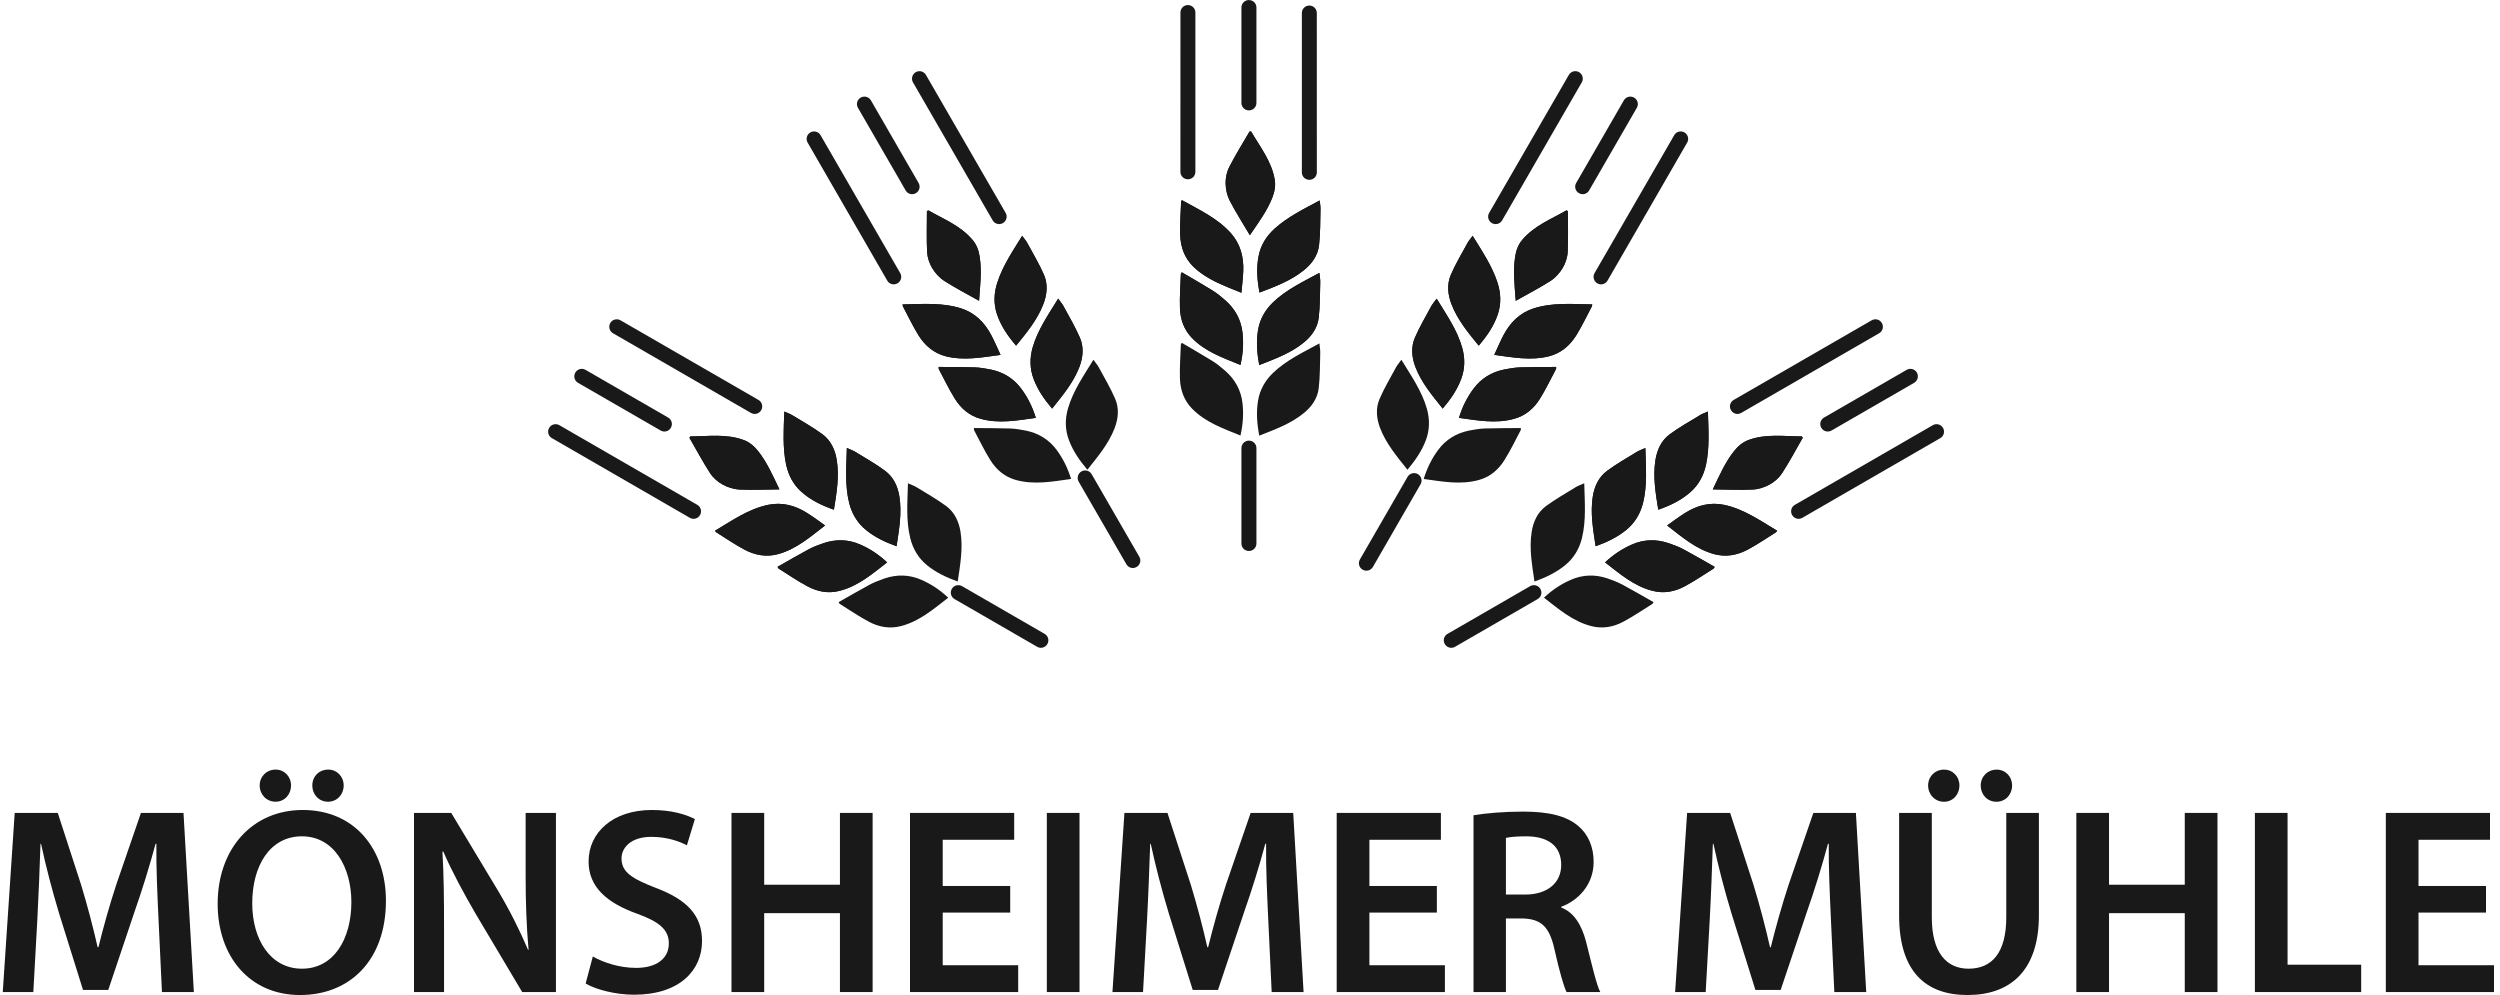 <svg width="201" height="80" viewBox="0 0 201 80" fill="none" xmlns="http://www.w3.org/2000/svg">
<path d="M12.744 73.884C12.657 72.027 12.551 69.783 12.573 67.839H12.508C12.038 69.588 11.44 71.535 10.8 73.353L8.704 79.592H6.674L4.75 73.436C4.197 71.6 3.682 69.632 3.299 67.839H3.256C3.192 69.718 3.107 72.005 3 73.971L2.679 79.762H0.222L1.182 65.358H4.644L6.524 71.149C7.037 72.84 7.486 74.549 7.849 76.153H7.914C8.299 74.589 8.791 72.818 9.347 71.127L11.332 65.358H14.753L15.586 79.762H13.021L12.744 73.884Z" fill="#191919"/>
<path d="M25.109 63.157C25.109 62.431 25.643 61.875 26.393 61.875C27.096 61.875 27.632 62.431 27.632 63.157C27.632 63.862 27.119 64.458 26.37 64.458C25.624 64.458 25.109 63.862 25.109 63.157ZM20.878 63.157C20.878 62.431 21.433 61.875 22.16 61.875C22.866 61.875 23.4 62.431 23.4 63.157C23.4 63.862 22.888 64.458 22.16 64.458C21.412 64.458 20.878 63.862 20.878 63.157ZM20.28 72.626C20.28 75.553 21.753 77.883 24.277 77.883C26.82 77.883 28.25 75.528 28.25 72.518C28.25 69.805 26.905 67.24 24.277 67.24C21.668 67.24 20.28 69.653 20.28 72.626ZM31.029 72.413C31.029 77.24 28.1 80 24.126 80C20.067 80 17.5 76.9 17.5 72.666C17.5 68.244 20.28 65.123 24.341 65.123C28.549 65.123 31.029 68.306 31.029 72.413Z" fill="#191919"/>
<path d="M33.286 79.762V65.358H36.279L39.995 71.535C40.958 73.139 41.791 74.802 42.454 76.366H42.497C42.325 74.44 42.261 72.58 42.261 70.383V65.358H44.698V79.762H41.984L38.223 73.436C37.303 71.854 36.342 70.083 35.636 68.457L35.572 68.479C35.681 70.336 35.701 72.24 35.701 74.61V79.762H33.286Z" fill="#191919"/>
<path d="M47.663 76.9C48.518 77.392 49.799 77.818 51.146 77.818C52.834 77.818 53.774 77.027 53.774 75.853C53.774 74.762 53.047 74.122 51.211 73.458C48.837 72.605 47.322 71.341 47.322 69.27C47.322 66.918 49.286 65.123 52.407 65.123C53.967 65.123 55.12 65.466 55.869 65.852L55.226 67.966C54.714 67.688 53.709 67.283 52.363 67.283C50.698 67.283 49.97 68.179 49.97 69.014C49.97 70.123 50.804 70.636 52.728 71.387C55.226 72.326 56.444 73.587 56.444 75.658C56.444 77.97 54.691 79.975 50.974 79.975C49.457 79.975 47.876 79.546 47.085 79.076L47.663 76.9Z" fill="#191919"/>
<path d="M67.531 65.358V71.131H61.441V65.358H58.812V79.762H61.441V73.418H67.531V79.762H70.159V65.358H67.531Z" fill="#191919"/>
<path d="M73.164 65.358V79.762H81.862V77.605H75.794V73.371H81.221V71.233H75.794V67.518H81.541V65.358H73.164Z" fill="#191919"/>
<path d="M84.165 79.762H86.793V65.358H84.165V79.762Z" fill="#191919"/>
<path d="M101.965 73.884C101.878 72.027 101.773 69.783 101.795 67.839H101.73C101.26 69.588 100.661 71.535 100.019 73.353L97.926 79.592H95.895L93.972 73.436C93.417 71.6 92.904 69.632 92.519 67.839H92.476C92.411 69.718 92.328 72.005 92.22 73.971L91.9 79.762H89.441L90.404 65.358H93.864L95.745 71.149C96.258 72.84 96.708 74.549 97.069 76.153H97.135C97.519 74.589 98.009 72.818 98.567 71.127L100.553 65.358H103.975L104.808 79.762H102.243L101.965 73.884Z" fill="#191919"/>
<path d="M107.47 65.358V79.762H116.169V77.605H110.1V73.371H115.523V71.233H110.1V67.518H115.848V65.358H107.47Z" fill="#191919"/>
<path d="M121.076 71.922H122.636C124.408 71.922 125.521 70.982 125.521 69.545C125.521 67.966 124.408 67.24 122.7 67.24C121.867 67.24 121.332 67.305 121.076 67.367V71.922ZM118.469 65.549C119.452 65.379 120.926 65.253 122.445 65.253C124.515 65.253 125.926 65.593 126.889 66.405C127.68 67.07 128.128 68.074 128.128 69.292C128.128 71.149 126.87 72.41 125.521 72.904V72.966C126.546 73.353 127.168 74.357 127.528 75.745C127.98 77.537 128.361 79.206 128.662 79.762H125.952C125.733 79.336 125.393 78.158 124.988 76.366C124.58 74.484 123.897 73.884 122.405 73.844H121.076V79.762H118.469V65.549Z" fill="#191919"/>
<path d="M147.205 73.884C147.119 72.027 147.014 69.783 147.033 67.839H146.968C146.5 69.588 145.901 71.535 145.261 73.353L143.166 79.592H141.136L139.211 73.436C138.655 71.6 138.142 69.632 137.759 67.839H137.714C137.65 69.718 137.569 72.005 137.461 73.971L137.137 79.762H134.68L135.644 65.358H139.105L140.984 71.149C141.498 72.84 141.948 74.549 142.308 76.153H142.373C142.759 74.589 143.252 72.818 143.806 71.127L145.794 65.358H149.215L150.045 79.762H147.48L147.205 73.884Z" fill="#191919"/>
<path d="M159.249 63.157C159.249 62.431 159.807 61.878 160.532 61.878C161.239 61.878 161.773 62.431 161.773 63.157C161.773 63.862 161.258 64.462 160.51 64.462C159.762 64.462 159.249 63.862 159.249 63.157ZM155.021 63.157C155.021 62.431 155.575 61.878 156.301 61.878C157.005 61.878 157.539 62.431 157.539 63.157C157.539 63.862 157.027 64.462 156.301 64.462C155.553 64.462 155.021 63.862 155.021 63.157ZM155.317 65.358V73.757C155.317 76.579 156.492 77.883 158.269 77.883C160.167 77.883 161.304 76.579 161.304 73.757V65.358H163.928V73.584C163.928 78.031 161.645 80 158.183 80C154.85 80 152.689 78.136 152.689 73.609V65.358H155.317Z" fill="#191919"/>
<path d="M175.655 65.358V71.131H169.566V65.358H166.937V79.762H169.566V73.418H175.655V79.762H178.285V65.358H175.655Z" fill="#191919"/>
<path d="M181.293 65.358V79.762H189.839V77.562H183.92V65.358H181.293Z" fill="#191919"/>
<path d="M191.821 65.358V79.762H200.517V77.605H194.448V73.371H199.875V71.233H194.448V67.518H200.196V65.358H191.821Z" fill="#191919"/>
<path d="M100.593 10.578C100.551 10.574 100.506 10.571 100.466 10.569C99.913 11.521 99.329 12.456 98.83 13.434C98.627 13.825 98.53 14.31 98.538 14.749C98.547 15.211 98.653 15.714 98.865 16.124C99.348 17.057 99.916 17.944 100.486 18.91C101.189 17.881 101.869 16.966 102.288 15.903C102.478 15.423 102.58 14.926 102.481 14.403C102.218 12.942 101.31 11.811 100.593 10.578ZM99.734 29.342C99.937 28.453 99.993 27.602 99.898 26.746C99.78 25.711 99.307 24.839 98.519 24.148C98.204 23.872 97.873 23.597 97.513 23.372C96.696 22.864 95.852 22.383 95.016 21.889C94.967 21.985 94.942 22.014 94.939 22.04C94.909 22.954 94.834 23.867 94.868 24.777C94.897 25.672 95.187 26.508 95.834 27.174C96.909 28.282 98.331 28.768 99.734 29.342ZM101.239 29.352C102.515 28.85 103.767 28.4 104.814 27.547C105.463 27.022 105.933 26.351 106.027 25.531C106.134 24.595 106.122 23.646 106.15 22.704C106.159 22.47 106.109 22.228 106.081 21.938C104.75 22.665 103.418 23.281 102.347 24.311C101.706 24.935 101.282 25.678 101.141 26.571C100.995 27.485 101.063 28.388 101.239 29.352ZM101.264 23.522C102.538 23.035 103.773 22.577 104.814 21.739C105.475 21.212 105.959 20.537 106.054 19.701C106.159 18.745 106.146 17.776 106.167 16.81C106.174 16.595 106.131 16.381 106.103 16.118C104.811 16.811 103.544 17.425 102.487 18.377C101.832 18.965 101.372 19.692 101.199 20.554C100.998 21.527 101.069 22.498 101.264 23.522ZM95.019 16.087C94.986 16.163 94.962 16.203 94.959 16.243C94.93 17.12 94.856 18.004 94.885 18.881C94.918 19.848 95.225 20.739 95.945 21.441C97.017 22.479 98.392 22.961 99.811 23.539C99.864 22.92 99.937 22.359 99.96 21.798C100.003 20.656 99.731 19.602 98.952 18.734C97.865 17.533 96.415 16.867 95.019 16.087Z" fill="#191919"/>
<path d="M95.019 16.087C96.415 16.867 97.868 17.533 98.951 18.734C99.731 19.602 100.001 20.656 99.96 21.798C99.938 22.359 99.865 22.92 99.81 23.539C98.393 22.961 97.017 22.481 95.946 21.441C95.225 20.739 94.918 19.848 94.884 18.881C94.856 18.004 94.93 17.12 94.96 16.243C94.962 16.203 94.986 16.162 95.019 16.087Z" fill="#191919"/>
<path d="M101.264 23.523C101.069 22.498 100.998 21.527 101.199 20.554C101.372 19.692 101.831 18.965 102.488 18.377C103.544 17.425 104.815 16.81 106.105 16.118C106.132 16.379 106.175 16.595 106.17 16.808C106.147 17.776 106.161 18.743 106.054 19.7C105.959 20.537 105.476 21.212 104.815 21.739C103.774 22.577 102.54 23.035 101.264 23.523Z" fill="#191919"/>
<path d="M101.239 29.352C101.063 28.388 100.995 27.485 101.141 26.571C101.283 25.678 101.706 24.935 102.349 24.311C103.418 23.283 104.751 22.665 106.08 21.938C106.11 22.229 106.157 22.47 106.148 22.704C106.122 23.644 106.135 24.596 106.026 25.531C105.934 26.351 105.464 27.022 104.816 27.547C103.767 28.4 102.517 28.85 101.239 29.352Z" fill="#191919"/>
<path d="M99.734 29.343C98.331 28.77 96.909 28.282 95.834 27.174C95.187 26.509 94.897 25.672 94.868 24.777C94.834 23.869 94.909 22.955 94.94 22.04C94.942 22.013 94.967 21.983 95.016 21.891C95.852 22.383 96.696 22.864 97.513 23.372C97.873 23.595 98.201 23.872 98.519 24.15C99.305 24.839 99.78 25.711 99.898 26.744C99.993 27.6 99.937 28.453 99.734 29.343Z" fill="#191919"/>
<path d="M101.239 35.026C101.063 34.064 100.995 33.158 101.141 32.247C101.283 31.352 101.706 30.609 102.349 29.983C103.418 28.957 104.751 28.339 106.08 27.611C106.11 27.903 106.157 28.144 106.148 28.379C106.122 29.32 106.135 30.269 106.026 31.203C105.934 32.026 105.464 32.696 104.816 33.221C103.767 34.076 102.517 34.524 101.239 35.026Z" fill="#191919"/>
<path d="M99.734 35.017C98.331 34.444 96.909 33.956 95.834 32.846C95.187 32.183 94.897 31.346 94.868 30.452C94.834 29.541 94.909 28.628 94.94 27.713C94.942 27.689 94.967 27.657 95.016 27.563C95.852 28.058 96.696 28.538 97.513 29.045C97.873 29.272 98.201 29.547 98.519 29.822C99.305 30.513 99.78 31.384 99.898 32.42C99.993 33.277 99.937 34.129 99.734 35.017Z" fill="#191919"/>
<path d="M100.594 10.578C101.311 11.811 102.219 12.942 102.482 14.403C102.578 14.926 102.479 15.423 102.29 15.903C101.87 16.966 101.19 17.881 100.489 18.91C99.917 17.944 99.348 17.057 98.866 16.124C98.654 15.714 98.548 15.211 98.538 14.749C98.532 14.31 98.628 13.825 98.83 13.432C99.329 12.456 99.914 11.521 100.467 10.568C100.507 10.571 100.553 10.574 100.594 10.578Z" fill="#191919"/>
<path d="M95.506 14.415C95.174 14.415 94.905 14.149 94.905 13.817L94.908 1.004C94.908 0.675 95.174 0.406 95.509 0.406C95.84 0.406 96.109 0.675 96.109 1.004V13.817C96.109 14.149 95.84 14.415 95.506 14.415Z" fill="#191919"/>
<path d="M100.411 8.877C100.08 8.877 99.811 8.609 99.811 8.279V0.604C99.811 0.27 100.08 0.003 100.411 0.003C100.745 0.003 101.017 0.27 101.017 0.604V8.279C101.017 8.609 100.745 8.877 100.411 8.877Z" fill="#191919"/>
<path d="M100.411 44.3C100.08 44.3 99.811 44.034 99.811 43.7V36.026C99.811 35.693 100.08 35.427 100.411 35.427C100.745 35.427 101.017 35.693 101.017 36.026V43.7C101.017 44.034 100.745 44.3 100.411 44.3Z" fill="#191919"/>
<path d="M105.272 14.458C104.941 14.458 104.669 14.191 104.669 13.86V1.046C104.669 0.714 104.941 0.445 105.272 0.445C105.602 0.445 105.871 0.714 105.871 1.046L105.874 13.86C105.874 14.191 105.602 14.458 105.272 14.458Z" fill="#191919"/>
<path d="M55.503 35.087C55.479 35.125 55.452 35.161 55.429 35.196C55.979 36.15 56.495 37.123 57.093 38.045C57.331 38.413 57.705 38.74 58.087 38.95C58.494 39.176 58.981 39.334 59.44 39.358C60.489 39.408 61.544 39.358 62.665 39.346C62.125 38.225 61.672 37.18 60.964 36.281C60.641 35.878 60.258 35.542 59.76 35.366C58.363 34.861 56.927 35.085 55.503 35.087ZM71.324 45.215C70.657 44.593 69.946 44.12 69.155 43.778C68.201 43.357 67.21 43.336 66.219 43.669C65.821 43.805 65.416 43.954 65.041 44.151C64.195 44.609 63.358 45.094 62.508 45.576C62.568 45.663 62.579 45.703 62.601 45.715C63.377 46.2 64.133 46.723 64.937 47.149C65.726 47.569 66.597 47.739 67.494 47.505C68.989 47.131 70.125 46.142 71.324 45.215ZM72.084 43.917C72.288 42.56 72.523 41.256 72.311 39.914C72.177 39.093 71.834 38.355 71.168 37.859C70.411 37.296 69.585 36.833 68.784 36.34C68.584 36.216 68.35 36.141 68.086 36.018C68.048 37.534 67.916 38.997 68.272 40.437C68.492 41.305 68.926 42.041 69.626 42.612C70.343 43.197 71.161 43.589 72.084 43.917ZM67.047 40.981C67.264 39.633 67.484 38.336 67.279 37.015C67.151 36.178 66.808 35.42 66.133 34.921C65.359 34.348 64.511 33.88 63.685 33.376C63.505 33.263 63.297 33.192 63.055 33.089C63.011 34.55 62.91 35.956 63.203 37.346C63.385 38.211 63.785 38.972 64.443 39.553C65.188 40.211 66.065 40.638 67.047 40.981ZM57.484 42.671C57.536 42.739 57.557 42.776 57.593 42.801C58.339 43.264 59.063 43.771 59.839 44.182C60.695 44.64 61.619 44.816 62.589 44.544C64.022 44.139 65.128 43.184 66.336 42.248C65.827 41.889 65.377 41.546 64.9 41.25C63.937 40.638 62.888 40.35 61.744 40.591C60.161 40.928 58.861 41.852 57.484 42.671Z" fill="#191919"/>
<path d="M57.485 42.671C58.861 41.852 60.16 40.928 61.745 40.591C62.889 40.35 63.938 40.638 64.9 41.25C65.377 41.546 65.827 41.889 66.336 42.248C65.129 43.184 64.023 44.139 62.59 44.544C61.619 44.816 60.695 44.64 59.838 44.182C59.065 43.771 58.34 43.264 57.594 42.801C57.558 42.776 57.535 42.739 57.485 42.671Z" fill="#191919"/>
<path d="M67.048 40.981C66.064 40.638 65.188 40.211 64.444 39.553C63.785 38.969 63.387 38.211 63.201 37.347C62.909 35.956 63.011 34.55 63.058 33.087C63.297 33.194 63.504 33.264 63.686 33.376C64.512 33.88 65.36 34.348 66.132 34.921C66.808 35.421 67.153 36.178 67.279 37.015C67.484 38.336 67.265 39.636 67.048 40.981Z" fill="#191919"/>
<path d="M72.084 43.917C71.161 43.589 70.343 43.194 69.626 42.612C68.926 42.041 68.492 41.305 68.272 40.437C67.918 38.997 68.048 37.534 68.086 36.018C68.35 36.139 68.584 36.216 68.784 36.34C69.585 36.833 70.411 37.298 71.168 37.859C71.832 38.355 72.177 39.093 72.311 39.918C72.523 41.253 72.288 42.56 72.084 43.917Z" fill="#191919"/>
<path d="M71.325 45.215C70.126 46.145 68.989 47.131 67.496 47.505C66.597 47.739 65.727 47.569 64.937 47.149C64.134 46.723 63.377 46.2 62.602 45.715C62.58 45.703 62.568 45.663 62.509 45.576C63.358 45.094 64.196 44.609 65.043 44.151C65.417 43.954 65.822 43.805 66.219 43.669C67.209 43.336 68.201 43.357 69.156 43.778C69.947 44.12 70.657 44.593 71.325 45.215Z" fill="#191919"/>
<path d="M77 46.754C76.075 46.423 75.259 46.03 74.539 45.45C73.84 44.878 73.405 44.142 73.186 43.274C72.829 41.834 72.962 40.372 73 38.855C73.263 38.975 73.497 39.052 73.698 39.176C74.499 39.67 75.326 40.137 76.082 40.693C76.748 41.191 77.092 41.93 77.225 42.755C77.435 44.09 77.203 45.397 77 46.754Z" fill="#191919"/>
<path d="M76.238 48.055C75.039 48.982 73.906 49.968 72.409 50.345C71.51 50.573 70.64 50.407 69.852 49.983C69.045 49.557 68.291 49.034 67.515 48.552C67.493 48.54 67.48 48.5 67.422 48.413C68.271 47.934 69.109 47.443 69.956 46.988C70.33 46.794 70.735 46.642 71.132 46.503C72.124 46.169 73.116 46.197 74.069 46.614C74.86 46.958 75.572 47.427 76.238 48.055Z" fill="#191919"/>
<path d="M55.503 35.087C56.928 35.085 58.362 34.859 59.759 35.366C60.259 35.541 60.642 35.876 60.964 36.283C61.672 37.179 62.125 38.224 62.666 39.346C61.545 39.358 60.49 39.408 59.44 39.358C58.983 39.337 58.494 39.176 58.087 38.95C57.706 38.74 57.332 38.413 57.094 38.044C56.497 37.121 55.981 36.15 55.429 35.196C55.452 35.162 55.479 35.124 55.503 35.087Z" fill="#191919"/>
<path d="M56.284 41.41C56.117 41.701 55.752 41.8 55.465 41.633L44.367 35.223C44.084 35.06 43.984 34.692 44.149 34.405C44.317 34.117 44.682 34.019 44.969 34.183L56.065 40.591C56.353 40.755 56.45 41.123 56.284 41.41Z" fill="#191919"/>
<path d="M53.938 34.393C53.772 34.682 53.407 34.781 53.119 34.615L46.474 30.779C46.186 30.61 46.088 30.247 46.256 29.958C46.42 29.669 46.789 29.57 47.074 29.735L53.722 33.574C54.009 33.739 54.104 34.105 53.938 34.393Z" fill="#191919"/>
<path d="M84.209 51.782C84.043 52.069 83.678 52.171 83.391 52.004L76.746 48.166C76.455 48.002 76.36 47.638 76.526 47.347C76.692 47.059 77.059 46.961 77.346 47.125L83.995 50.966C84.279 51.127 84.374 51.497 84.209 51.782Z" fill="#191919"/>
<path d="M61.202 32.976C61.036 33.267 60.67 33.367 60.382 33.202L49.285 26.793C48.999 26.628 48.9 26.259 49.066 25.971C49.234 25.684 49.602 25.587 49.887 25.752L60.985 32.157C61.271 32.324 61.367 32.69 61.202 32.976Z" fill="#191919"/>
<path d="M140.611 35.365C140.111 35.541 139.73 35.876 139.409 36.281C138.698 37.179 138.247 38.225 137.709 39.346C138.828 39.358 139.878 39.408 140.932 39.358C141.39 39.337 141.881 39.176 142.284 38.953C142.669 38.74 143.04 38.415 143.279 38.044C143.876 37.123 144.395 36.15 144.94 35.196C144.919 35.161 144.894 35.124 144.869 35.087C143.445 35.085 142.008 34.861 140.611 35.365ZM132.877 47.508C133.775 47.739 134.646 47.569 135.436 47.149C136.236 46.72 136.995 46.2 137.771 45.718C137.794 45.703 137.806 45.663 137.862 45.579C137.015 45.094 136.179 44.609 135.326 44.151C134.958 43.954 134.55 43.805 134.152 43.669C133.163 43.336 132.168 43.357 131.214 43.778C130.426 44.12 129.714 44.593 129.048 45.215C130.245 46.142 131.38 47.131 132.877 47.508ZM130.744 42.612C131.445 42.041 131.88 41.305 132.1 40.437C132.457 38.997 132.327 37.534 132.288 36.018C132.023 36.139 131.788 36.216 131.587 36.34C130.786 36.833 129.961 37.298 129.204 37.859C128.537 38.355 128.194 39.093 128.061 39.918C127.849 41.253 128.085 42.56 128.286 43.917C129.21 43.589 130.027 43.194 130.744 42.612ZM135.926 39.553C136.584 38.969 136.983 38.211 137.167 37.347C137.462 35.956 137.36 34.55 137.316 33.089C137.077 33.194 136.865 33.263 136.686 33.375C135.861 33.88 135.011 34.348 134.242 34.921C133.565 35.42 133.222 36.179 133.092 37.015C132.888 38.338 133.107 39.633 133.325 40.981C134.306 40.638 135.181 40.211 135.926 39.553ZM138.627 40.591C137.48 40.35 136.436 40.638 135.471 41.25C134.996 41.546 134.544 41.889 134.036 42.248C135.244 43.184 136.35 44.139 137.783 44.544C138.75 44.816 139.677 44.64 140.53 44.182C141.307 43.771 142.034 43.264 142.777 42.801C142.814 42.776 142.833 42.736 142.885 42.671C141.508 41.852 140.212 40.928 138.627 40.591Z" fill="#191919"/>
<path d="M142.885 42.671C141.51 41.852 140.21 40.928 138.628 40.591C137.483 40.35 136.435 40.638 135.468 41.25C134.997 41.546 134.544 41.889 134.034 42.248C135.246 43.184 136.349 44.139 137.783 44.544C138.75 44.816 139.678 44.64 140.533 44.182C141.309 43.771 142.035 43.264 142.778 42.801C142.814 42.776 142.833 42.739 142.885 42.671Z" fill="#191919"/>
<path d="M133.324 40.981C134.306 40.638 135.184 40.211 135.927 39.553C136.584 38.969 136.984 38.211 137.167 37.347C137.46 35.956 137.36 34.55 137.316 33.087C137.075 33.194 136.865 33.264 136.686 33.376C135.862 33.88 135.009 34.348 134.238 34.921C133.565 35.421 133.222 36.178 133.093 37.015C132.889 38.336 133.107 39.636 133.324 40.981Z" fill="#191919"/>
<path d="M128.286 43.917C129.21 43.589 130.026 43.194 130.744 42.612C131.445 42.041 131.882 41.305 132.1 40.437C132.455 38.997 132.326 37.534 132.285 36.018C132.023 36.139 131.788 36.216 131.587 36.34C130.786 36.833 129.961 37.298 129.204 37.859C128.537 38.355 128.194 39.093 128.061 39.918C127.849 41.253 128.085 42.56 128.286 43.917Z" fill="#191919"/>
<path d="M129.046 45.215C130.244 46.145 131.38 47.131 132.875 47.505C133.772 47.739 134.646 47.569 135.434 47.149C136.237 46.723 136.993 46.2 137.77 45.715C137.792 45.703 137.804 45.663 137.859 45.576C137.013 45.094 136.178 44.609 135.327 44.151C134.956 43.954 134.551 43.805 134.151 43.669C133.163 43.336 132.168 43.357 131.212 43.778C130.424 44.12 129.713 44.593 129.046 45.215Z" fill="#191919"/>
<path d="M123.373 46.754C124.297 46.423 125.113 46.03 125.83 45.45C126.531 44.878 126.968 44.142 127.186 43.274C127.542 41.834 127.409 40.372 127.373 38.855C127.106 38.975 126.874 39.052 126.673 39.176C125.873 39.67 125.048 40.137 124.291 40.693C123.626 41.191 123.278 41.93 123.148 42.755C122.935 44.09 123.172 45.397 123.373 46.754Z" fill="#191919"/>
<path d="M124.136 48.055C125.332 48.982 126.467 49.968 127.962 50.345C128.859 50.573 129.732 50.407 130.52 49.983C131.324 49.557 132.079 49.034 132.857 48.552C132.875 48.54 132.891 48.5 132.946 48.413C132.1 47.934 131.265 47.443 130.412 46.988C130.04 46.794 129.637 46.642 129.238 46.503C128.249 46.169 127.255 46.197 126.302 46.614C125.511 46.958 124.797 47.427 124.136 48.055Z" fill="#191919"/>
<path d="M144.869 35.087C143.446 35.085 142.008 34.859 140.612 35.366C140.11 35.541 139.73 35.876 139.409 36.283C138.698 37.179 138.247 38.224 137.709 39.346C138.828 39.358 139.881 39.408 140.932 39.358C141.39 39.337 141.879 39.176 142.283 38.95C142.667 38.74 143.04 38.413 143.278 38.044C143.874 37.121 144.393 36.15 144.94 35.196C144.917 35.162 144.895 35.124 144.869 35.087Z" fill="#191919"/>
<path d="M144.087 41.41C144.252 41.701 144.622 41.8 144.906 41.633L156.004 35.223C156.288 35.06 156.385 34.692 156.22 34.405C156.053 34.117 155.685 34.019 155.401 34.183L144.304 40.591C144.016 40.755 143.922 41.123 144.087 41.41Z" fill="#191919"/>
<path d="M146.429 34.393C146.596 34.682 146.964 34.781 147.253 34.615L153.896 30.779C154.183 30.61 154.282 30.247 154.118 29.958C153.951 29.669 153.585 29.57 153.296 29.735L146.649 33.574C146.364 33.739 146.267 34.105 146.429 34.393Z" fill="#191919"/>
<path d="M116.162 51.782C116.327 52.069 116.694 52.171 116.981 52.004L123.625 48.166C123.914 48.002 124.012 47.638 123.845 47.347C123.681 47.059 123.313 46.961 123.025 47.125L116.378 50.966C116.091 51.127 115.995 51.497 116.162 51.782Z" fill="#191919"/>
<path d="M139.17 32.976C139.334 33.267 139.702 33.367 139.988 33.202L151.083 26.793C151.374 26.628 151.468 26.259 151.303 25.971C151.136 25.684 150.771 25.587 150.484 25.752L139.383 32.157C139.098 32.324 139.003 32.69 139.17 32.976Z" fill="#191919"/>
<path d="M74.642 16.915C74.604 16.932 74.564 16.954 74.524 16.972C74.524 18.071 74.485 19.174 74.54 20.271C74.564 20.71 74.724 21.18 74.947 21.552C75.188 21.951 75.531 22.333 75.917 22.583C76.802 23.15 77.74 23.634 78.717 24.184C78.809 22.942 78.94 21.81 78.773 20.679C78.699 20.168 78.535 19.689 78.189 19.284C77.232 18.148 75.88 17.626 74.642 16.915ZM83.281 33.597C83.012 32.724 82.633 31.959 82.121 31.267C81.504 30.426 80.657 29.91 79.632 29.704C79.221 29.626 78.794 29.552 78.372 29.536C77.411 29.506 76.441 29.509 75.466 29.502C75.474 29.604 75.463 29.645 75.477 29.667C75.907 30.474 76.3 31.304 76.784 32.075C77.257 32.835 77.927 33.415 78.817 33.665C80.302 34.09 81.777 33.801 83.281 33.597ZM84.59 32.852C85.444 31.777 86.3 30.765 86.784 29.502C87.081 28.719 87.153 27.909 86.824 27.148C86.449 26.284 85.964 25.468 85.519 24.638C85.406 24.431 85.245 24.247 85.075 24.011C84.284 25.306 83.439 26.506 83.025 27.931C82.781 28.793 82.788 29.648 83.112 30.492C83.442 31.357 83.955 32.106 84.59 32.852ZM81.694 27.79C82.556 26.732 83.397 25.717 83.879 24.469C84.188 23.683 84.267 22.856 83.933 22.085C83.547 21.203 83.047 20.372 82.586 19.523C82.484 19.336 82.336 19.172 82.183 18.959C81.413 20.205 80.621 21.37 80.183 22.72C79.908 23.563 79.876 24.419 80.152 25.254C80.468 26.196 81.016 27 81.694 27.79ZM72.567 24.474C72.578 24.558 72.578 24.602 72.598 24.638C73.012 25.414 73.386 26.214 73.847 26.959C74.363 27.782 75.074 28.397 76.048 28.648C77.496 29.011 78.93 28.74 80.444 28.532C80.183 27.966 79.963 27.445 79.7 26.95C79.168 25.941 78.406 25.164 77.297 24.802C75.755 24.302 74.168 24.451 72.567 24.474Z" fill="#191919"/>
<path d="M72.566 24.473C74.168 24.451 75.756 24.303 77.298 24.8C78.406 25.164 79.169 25.941 79.699 26.95C79.963 27.445 80.183 27.966 80.444 28.532C78.928 28.74 77.496 29.009 76.049 28.648C75.074 28.397 74.362 27.782 73.848 26.959C73.384 26.214 73.013 25.414 72.596 24.638C72.579 24.602 72.579 24.558 72.566 24.473Z" fill="#191919"/>
<path d="M81.693 27.792C81.016 27.002 80.469 26.194 80.152 25.254C79.875 24.419 79.908 23.561 80.183 22.722C80.621 21.37 81.413 20.203 82.183 18.959C82.335 19.174 82.483 19.335 82.587 19.522C83.044 20.372 83.546 21.203 83.932 22.087C84.266 22.858 84.187 23.683 83.878 24.47C83.396 25.717 82.555 26.732 81.693 27.792Z" fill="#191919"/>
<path d="M84.59 32.851C83.955 32.106 83.443 31.358 83.111 30.492C82.79 29.648 82.781 28.795 83.026 27.933C83.439 26.506 84.285 25.306 85.075 24.011C85.245 24.249 85.407 24.432 85.517 24.638C85.965 25.466 86.449 26.285 86.823 27.149C87.152 27.908 87.083 28.721 86.785 29.502C86.299 30.765 85.443 31.778 84.59 32.851Z" fill="#191919"/>
<path d="M83.281 33.597C81.777 33.801 80.301 34.09 78.816 33.665C77.925 33.415 77.255 32.834 76.784 32.075C76.298 31.304 75.906 30.476 75.477 29.667C75.462 29.645 75.472 29.604 75.465 29.502C76.44 29.509 77.411 29.507 78.371 29.536C78.794 29.552 79.22 29.626 79.631 29.704C80.656 29.91 81.504 30.428 82.121 31.267C82.633 31.959 83.013 32.724 83.281 33.597Z" fill="#191919"/>
<path d="M87.425 37.766C86.791 37.019 86.278 36.27 85.949 35.406C85.626 34.561 85.62 33.707 85.864 32.846C86.275 31.422 87.12 30.219 87.911 28.923C88.08 29.161 88.243 29.346 88.352 29.552C88.8 30.381 89.286 31.197 89.659 32.061C89.988 32.823 89.917 33.634 89.62 34.414C89.135 35.678 88.278 36.692 87.425 37.766Z" fill="#191919"/>
<path d="M86.116 38.509C84.613 38.715 83.142 39.003 81.652 38.583C80.761 38.33 80.093 37.751 79.619 36.989C79.136 36.218 78.744 35.388 78.312 34.581C78.301 34.559 78.309 34.519 78.303 34.414C79.277 34.425 80.246 34.419 81.208 34.45C81.633 34.464 82.056 34.54 82.469 34.618C83.495 34.824 84.342 35.342 84.959 36.179C85.47 36.874 85.85 37.639 86.116 38.509Z" fill="#191919"/>
<path d="M74.641 16.915C75.878 17.626 77.231 18.147 78.189 19.284C78.535 19.689 78.699 20.169 78.772 20.68C78.941 21.812 78.81 22.942 78.717 24.185C77.739 23.632 76.802 23.15 75.918 22.584C75.53 22.334 75.187 21.953 74.947 21.554C74.725 21.18 74.565 20.708 74.54 20.272C74.484 19.174 74.523 18.069 74.523 16.971C74.565 16.954 74.603 16.934 74.641 16.915Z" fill="#191919"/>
<path d="M72.156 22.782C71.868 22.946 71.502 22.852 71.337 22.564L64.933 11.465C64.767 11.182 64.865 10.815 65.151 10.648C65.439 10.481 65.806 10.58 65.971 10.866L72.381 21.963C72.544 22.25 72.445 22.615 72.156 22.782Z" fill="#191919"/>
<path d="M73.636 15.531C73.345 15.699 72.981 15.602 72.816 15.314L68.978 8.667C68.812 8.381 68.911 8.013 69.198 7.848C69.484 7.682 69.851 7.778 70.02 8.066L73.858 14.715C74.022 14.999 73.923 15.365 73.636 15.531Z" fill="#191919"/>
<path d="M91.382 45.585C91.094 45.755 90.727 45.656 90.563 45.369L86.724 38.725C86.561 38.435 86.659 38.07 86.945 37.905C87.232 37.738 87.599 37.834 87.766 38.121L91.605 44.77C91.77 45.054 91.67 45.422 91.382 45.585Z" fill="#191919"/>
<path d="M80.633 17.936C80.345 18.102 79.977 18.008 79.812 17.719L73.405 6.624C73.24 6.337 73.339 5.969 73.627 5.801C73.915 5.637 74.28 5.736 74.445 6.022L80.855 17.119C81.019 17.405 80.921 17.77 80.633 17.936Z" fill="#191919"/>
<path d="M122.393 19.284C122.043 19.689 121.886 20.168 121.812 20.678C121.641 21.811 121.771 22.942 121.864 24.184C122.841 23.634 123.777 23.15 124.664 22.583C125.053 22.333 125.396 21.951 125.634 21.552C125.858 21.18 126.021 20.71 126.041 20.272C126.095 19.174 126.056 18.071 126.056 16.971C126.021 16.954 125.977 16.932 125.94 16.913C124.704 17.626 123.347 18.148 122.393 19.284ZM121.763 33.665C122.655 33.415 123.326 32.835 123.8 32.075C124.281 31.304 124.673 30.474 125.106 29.668C125.118 29.645 125.109 29.606 125.116 29.502C124.14 29.509 123.171 29.506 122.207 29.535C121.787 29.552 121.365 29.626 120.949 29.705C119.922 29.91 119.078 30.427 118.46 31.268C117.949 31.959 117.565 32.724 117.3 33.596C118.802 33.801 120.282 34.09 121.763 33.665ZM117.47 30.493C117.791 29.648 117.801 28.795 117.554 27.933C117.143 26.506 116.298 25.306 115.507 24.012C115.337 24.249 115.175 24.431 115.062 24.636C114.617 25.468 114.132 26.284 113.758 27.148C113.43 27.911 113.502 28.721 113.796 29.502C114.28 30.765 115.139 31.778 115.992 32.851C116.626 32.106 117.14 31.358 117.47 30.493ZM120.43 25.255C120.708 24.419 120.671 23.563 120.399 22.722C119.957 21.372 119.169 20.205 118.401 18.959C118.245 19.172 118.1 19.336 117.995 19.524C117.534 20.37 117.032 21.203 116.65 22.085C116.317 22.856 116.397 23.683 116.704 24.471C117.188 25.717 118.026 26.732 118.888 27.79C119.568 27 120.115 26.196 120.43 25.255ZM123.283 24.802C122.174 25.164 121.413 25.941 120.881 26.95C120.619 27.445 120.399 27.968 120.137 28.533C121.654 28.74 123.085 29.011 124.532 28.646C125.508 28.399 126.222 27.782 126.735 26.959C127.195 26.214 127.57 25.414 127.983 24.636C128.005 24.602 128.002 24.556 128.014 24.474C126.413 24.451 124.825 24.303 123.283 24.802Z" fill="#191919"/>
<path d="M128.014 24.473C126.412 24.451 124.823 24.303 123.286 24.8C122.176 25.164 121.413 25.941 120.88 26.95C120.619 27.445 120.399 27.966 120.137 28.532C121.652 28.74 123.085 29.009 124.534 28.648C125.508 28.397 126.219 27.782 126.733 26.959C127.193 26.214 127.572 25.414 127.983 24.638C128.005 24.602 128.002 24.558 128.014 24.473Z" fill="#191919"/>
<path d="M118.888 27.792C119.568 27.002 120.115 26.194 120.43 25.254C120.707 24.419 120.671 23.561 120.399 22.722C119.958 21.37 119.169 20.203 118.4 18.959C118.245 19.174 118.1 19.335 117.995 19.522C117.535 20.372 117.034 21.203 116.65 22.087C116.317 22.858 116.397 23.683 116.703 24.47C117.189 25.717 118.026 26.732 118.888 27.792Z" fill="#191919"/>
<path d="M115.992 32.851C116.626 32.106 117.14 31.358 117.47 30.492C117.792 29.648 117.801 28.795 117.554 27.933C117.143 26.506 116.298 25.306 115.507 24.011C115.337 24.249 115.175 24.432 115.062 24.638C114.617 25.466 114.132 26.285 113.758 27.149C113.43 27.908 113.502 28.721 113.796 29.502C114.28 30.765 115.139 31.778 115.992 32.851Z" fill="#191919"/>
<path d="M117.3 33.597C118.802 33.801 120.282 34.09 121.762 33.665C122.655 33.415 123.326 32.834 123.799 32.075C124.281 31.304 124.673 30.476 125.107 29.667C125.117 29.645 125.109 29.604 125.115 29.502C124.139 29.509 123.171 29.507 122.208 29.536C121.787 29.552 121.364 29.626 120.949 29.704C119.922 29.91 119.08 30.428 118.459 31.267C117.949 31.959 117.565 32.724 117.3 33.597Z" fill="#191919"/>
<path d="M113.159 37.766C113.791 37.019 114.302 36.27 114.634 35.406C114.955 34.561 114.962 33.707 114.718 32.846C114.309 31.422 113.459 30.219 112.671 28.923C112.504 29.161 112.338 29.346 112.229 29.552C111.784 30.381 111.295 31.197 110.922 32.061C110.591 32.823 110.664 33.634 110.96 34.414C111.444 35.678 112.306 36.692 113.159 37.766Z" fill="#191919"/>
<path d="M114.466 38.509C115.966 38.715 117.441 39.003 118.927 38.583C119.819 38.33 120.487 37.751 120.959 36.989C121.447 36.218 121.836 35.388 122.267 34.581C122.278 34.559 122.273 34.519 122.278 34.414C121.303 34.425 120.334 34.419 119.372 34.45C118.95 34.464 118.527 34.54 118.114 34.618C117.087 34.824 116.24 35.342 115.623 36.179C115.112 36.874 114.732 37.639 114.466 38.509Z" fill="#191919"/>
<path d="M125.94 16.915C124.704 17.626 123.347 18.147 122.393 19.284C122.043 19.689 121.884 20.169 121.812 20.68C121.641 21.812 121.771 22.942 121.864 24.185C122.841 23.632 123.777 23.15 124.664 22.584C125.053 22.334 125.396 21.953 125.634 21.554C125.857 21.18 126.018 20.708 126.039 20.272C126.096 19.174 126.058 18.069 126.058 16.971C126.018 16.954 125.976 16.934 125.94 16.915Z" fill="#191919"/>
<path d="M128.425 22.782C128.711 22.946 129.08 22.852 129.244 22.564L135.648 11.465C135.817 11.182 135.715 10.815 135.431 10.648C135.14 10.481 134.773 10.58 134.609 10.866L128.199 21.963C128.036 22.25 128.138 22.615 128.425 22.782Z" fill="#191919"/>
<path d="M126.948 15.531C127.235 15.699 127.6 15.602 127.765 15.314L131.602 8.667C131.769 8.381 131.67 8.013 131.384 7.848C131.095 7.682 130.729 7.778 130.56 8.066L126.723 14.715C126.558 14.999 126.657 15.365 126.948 15.531Z" fill="#191919"/>
<path d="M109.555 45.802C109.844 45.969 110.211 45.87 110.379 45.586L114.211 38.938C114.383 38.651 114.279 38.285 113.993 38.118C113.709 37.952 113.341 38.049 113.171 38.336L109.334 44.986C109.172 45.27 109.269 45.638 109.555 45.802Z" fill="#191919"/>
<path d="M119.945 17.936C120.239 18.102 120.604 18.008 120.771 17.719L127.174 6.624C127.344 6.337 127.242 5.969 126.956 5.801C126.667 5.637 126.302 5.736 126.135 6.022L119.726 17.119C119.562 17.405 119.659 17.77 119.945 17.936Z" fill="#191919"/>
</svg>
